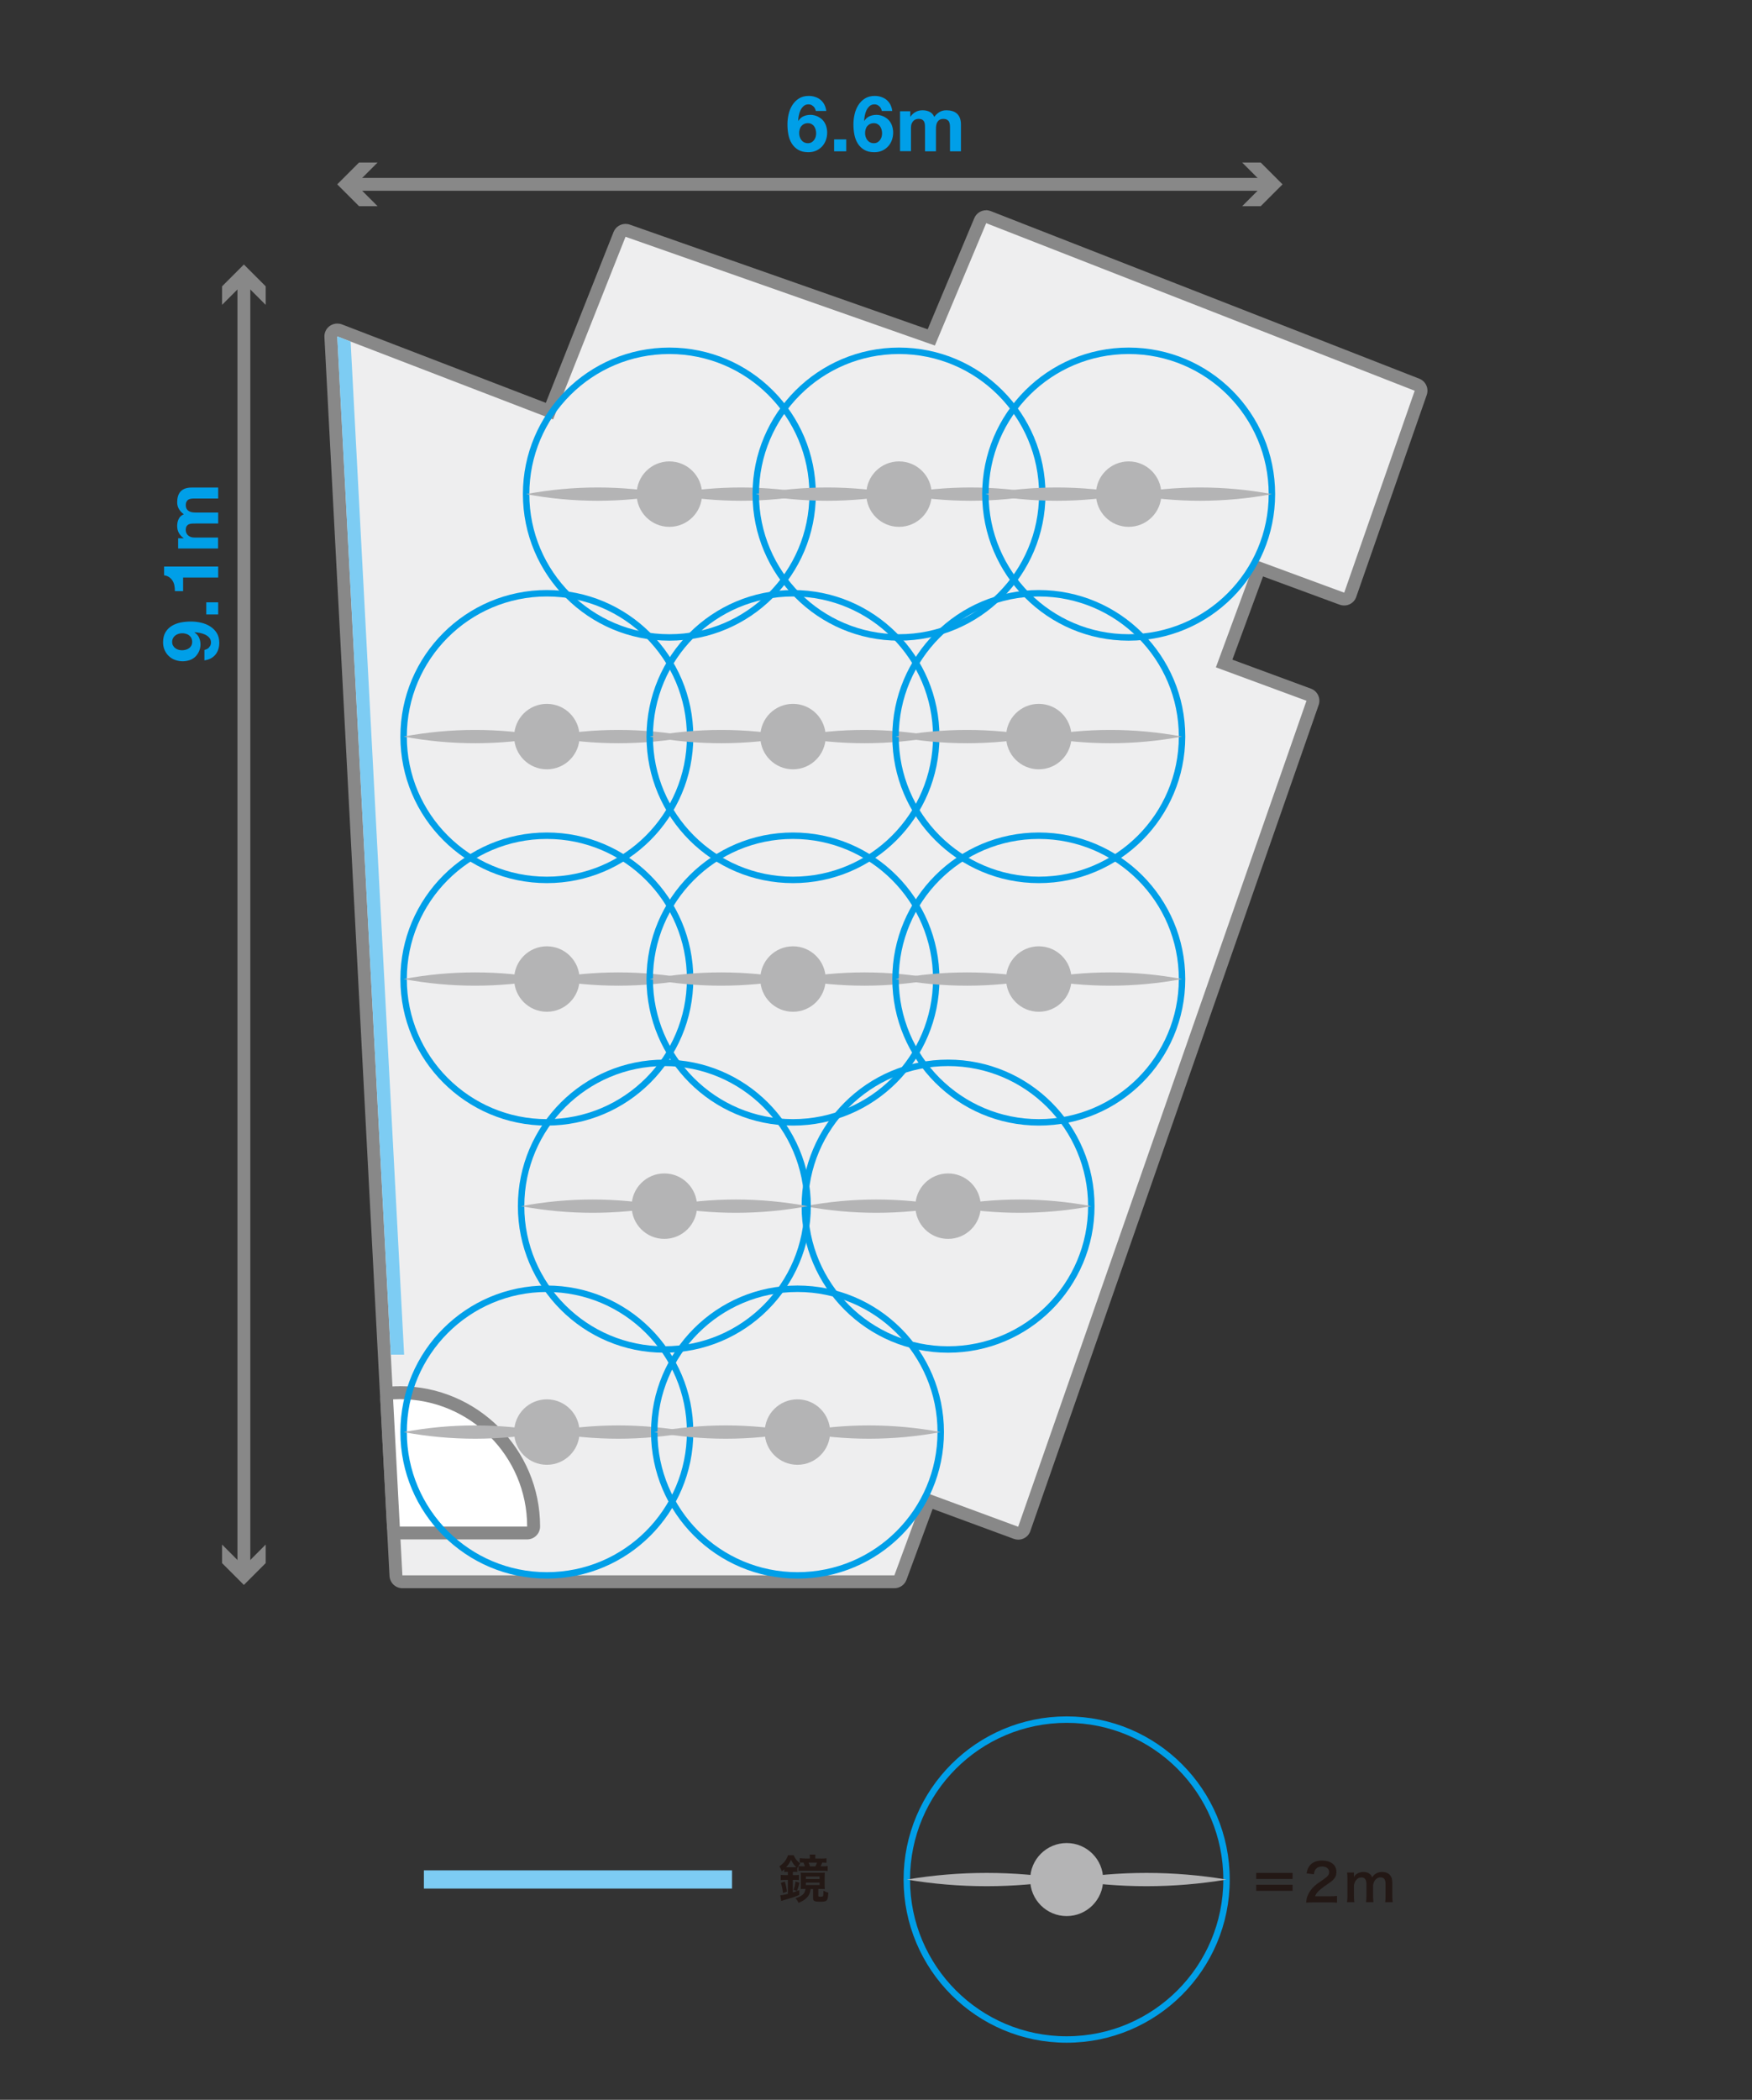 <?xml version="1.0" encoding="UTF-8"?>
<svg id="_レイヤー_2" data-name="レイヤー 2" xmlns="http://www.w3.org/2000/svg" viewBox="0 0 272.13 325.98">
  <rect x="0" y="0" width="272.13" height="325.98" fill="#333333" stroke="none"/>
  <defs>
    <style>
      .cls-1, .cls-2, .cls-3 {
        fill: none;
      }

      .cls-1, .cls-4, .cls-5, .cls-6, .cls-7, .cls-8, .cls-9, .cls-10 {
        stroke-width: 0px;
      }

      .cls-2 {
        stroke: #888;
        stroke-width: 2px;
      }

      .cls-2, .cls-3 {
        stroke-miterlimit: 10;
      }

      .cls-3 {
        stroke: #009fe8;
      }

      .cls-4 {
        fill: #888;
      }

      .cls-5 {
        fill: #231815;
      }

      .cls-6 {
        fill: #b4b4b5;
      }

      .cls-7 {
        fill: #7dccf3;
      }

      .cls-8 {
        fill: #fff;
      }

      .cls-9 {
        fill: #eeeeef;
      }

      .cls-10 {
        fill: #009fe8;
      }
    </style>
  </defs>
  <g id="_ガイド" data-name="ガイド">
    <rect class="cls-1" width="272.13" height="325.98"/>
  </g>
  <g id="_5studio" data-name="5studio">
    <g>
      <g>
        <path class="cls-9" d="M62.5,245.55c-.53,0-.97-.42-1-.95l-10.11-192.33c-.02-.34.14-.66.41-.86.17-.13.38-.19.59-.19.12,0,.24.02.36.07l32.6,12.54,10.89-27.44c.16-.39.53-.63.93-.63.11,0,.22.02.33.06l47.16,16.56,7.61-18.12c.16-.38.53-.61.92-.61.12,0,.24.02.36.07l66.57,26.02c.5.2.76.75.58,1.26l-10.95,31.35c-.09.25-.28.46-.52.57-.13.06-.28.1-.43.1-.12,0-.23-.02-.35-.06l-12.85-4.74-5.46,14.8,13.13,4.84c.51.19.78.75.6,1.27l-44.78,128.23c-.09.25-.28.46-.52.57-.13.06-.28.1-.43.1-.12,0-.23-.02-.35-.06l-13.54-4.99-4.4,11.94c-.15.39-.52.65-.94.65H62.5Z"/>
        <path class="cls-4" d="M153.17,34.64l66.57,26.02-10.95,31.35-13.78-5.08-6.15,16.67,14.07,5.19-44.78,128.23-14.48-5.34-4.75,12.88H62.5l-10.11-192.33,33.52,12.89,11.25-28.36,48.05,16.88,7.97-18.99M153.17,32.64c-.78,0-1.52.46-1.84,1.23l-7.24,17.25-46.27-16.25c-.22-.08-.44-.11-.66-.11-.8,0-1.55.48-1.86,1.26l-10.52,26.52-31.67-12.18c-.23-.09-.48-.13-.72-.13-.42,0-.83.13-1.18.38-.55.4-.86,1.05-.82,1.72l10.11,192.33c.06,1.06.93,1.9,2,1.9h76.42c.84,0,1.59-.52,1.88-1.31l4.06-11,12.61,4.65c.22.08.46.12.69.12.29,0,.58-.06.85-.19.49-.23.86-.64,1.03-1.15l44.78-128.23c.36-1.03-.17-2.16-1.2-2.54l-12.2-4.5,4.76-12.92,11.91,4.39c.22.08.46.12.69.12.29,0,.58-.06.85-.19.49-.23.86-.64,1.03-1.15l10.95-31.35c.35-1.02-.16-2.13-1.16-2.52l-66.57-26.02c-.24-.09-.49-.14-.73-.14h0Z"/>
      </g>
      <g>
        <path class="cls-8" d="M62.1,237.99c-.53,0-.97-.42-1-.95l-1.04-19.75c-.01-.27.08-.52.26-.72s.43-.32.69-.33c.36-.02.72-.03,1.09-.03,11.46,0,20.78,9.32,20.78,20.78,0,.55-.45,1-1,1h-19.78Z"/>
        <path class="cls-4" d="M62.1,217.21c10.92,0,19.78,8.85,19.78,19.78h-19.78l-1.04-19.75c.34-.02.69-.03,1.04-.03M62.1,215.21c-.38,0-.76,0-1.14.03-.53.03-1.03.26-1.38.66-.36.39-.54.91-.51,1.44l1.04,19.75c.06,1.06.93,1.89,2,1.89h19.78c1.1,0,2-.9,2-2,0-12.01-9.77-21.78-21.78-21.78h0Z"/>
      </g>
      <polygon class="cls-7" points="60.7 210.3 62.77 210.3 54.46 53.03 52.38 52.22 60.7 210.3"/>
    </g>
    <g>
      <rect class="cls-7" x="88.35" y="267.86" width="2.83" height="47.86" transform="translate(381.56 202.01) rotate(90)"/>
      <path class="cls-5" d="M122.29,290.59c-.17,0-.32,0-.47.03v-.44c-.14.14-.2.19-.38.34-.12-.34-.2-.5-.38-.78.68-.48,1.11-1.03,1.34-1.73h.87c.25.57.5.88,1.02,1.28-.18.24-.32.46-.45.74v.58c-.14-.02-.26-.02-.47-.02h-.22v.51h.3c.28,0,.44,0,.64-.04v.82c-.18-.03-.34-.04-.64-.04h-.3v1.95c.35-.11.52-.17,1-.35v.74c-.7.3-1.06.42-2.16.74-.3.08-.5.15-.64.2l-.16-.89c.34-.02.67-.09,1.19-.22v-2.17h-.36c-.31,0-.54.02-.75.04v-.82c.19.02.44.04.76.04h.35v-.51h-.1ZM121.62,293.89c-.06-.56-.14-.98-.33-1.58l.6-.21c.18.56.26.91.35,1.56l-.62.22ZM123.38,289.87c.14,0,.18,0,.29,0-.36-.36-.54-.62-.8-1.13-.26.51-.42.76-.76,1.14h1.27ZM123.26,293.39c.17-.48.24-.79.3-1.3l.61.19c-.1.49-.22.86-.38,1.29l-.54-.18ZM125.06,293.24c-.24,0-.43,0-.69.02.02-.16.02-.28.02-.58v-1.34c0-.28,0-.44-.03-.63.22.02.43.02.77.02h2.25c.35,0,.5,0,.74-.02-.02.18-.03.29-.03.6v1.32c0,.31,0,.46.03.64-.18-.02-.37-.02-.67-.02h-.35v1.04c0,.14.04.16.36.16.25,0,.34-.03.38-.11.04-.09.06-.34.06-.82.29.16.5.24.76.29-.08,1.32-.16,1.42-1.3,1.42-.84,0-1.07-.11-1.07-.52v-1.45h-.37c-.11.59-.21.85-.44,1.16-.18.22-.46.47-.75.65-.21.13-.37.2-.71.33-.1-.27-.25-.48-.46-.72,1.06-.33,1.42-.66,1.56-1.42h-.06ZM127.51,288.53c.38,0,.62,0,.86-.05v.7c-.24-.02-.29-.02-.65-.03-.08.21-.16.38-.26.58h.28c.41,0,.6,0,.82-.04v.77c-.27-.03-.48-.04-.9-.04h-2.81c-.34,0-.6,0-.82.03v-.75c.17.02.42.03.77.03h.22c-.07-.23-.14-.39-.22-.58h-.08c-.22,0-.35,0-.5.02v-.7c.26.03.51.05.86.05h.71v-.13c0-.18,0-.33-.03-.48h.9c-.02.14-.03.28-.03.48v.13h.9ZM125.17,291.7h2.13v-.38h-2.13v.38ZM125.17,292.64h2.13v-.38h-2.13v.38ZM126.65,289.74c.12-.23.15-.32.25-.58h-1.31c.11.24.16.36.22.58h.84Z"/>
    </g>
    <g>
      <circle class="cls-3" cx="165.68" cy="291.79" r="24.83"/>
      <g>
        <circle class="cls-6" cx="165.68" cy="291.79" r="5.67"/>
        <g>
          <path class="cls-6" d="M190.51,291.79c-8.21,1.37-16.62,1.38-24.83,0,8.2-1.38,16.62-1.37,24.83,0h0Z"/>
          <path class="cls-6" d="M165.68,291.79c-8.21,1.37-16.62,1.38-24.83,0,8.2-1.38,16.62-1.37,24.83,0h0Z"/>
        </g>
      </g>
    </g>
    <g>
      <circle class="cls-3" cx="84.94" cy="222.32" r="22.25"/>
      <g>
        <circle class="cls-6" cx="84.94" cy="222.32" r="5.08"/>
        <g>
          <path class="cls-6" d="M107.19,222.32c-7.34,1.37-14.91,1.38-22.25,0,7.34-1.38,14.91-1.37,22.25,0h0Z"/>
          <path class="cls-6" d="M84.94,222.32c-7.34,1.37-14.91,1.38-22.25,0,7.34-1.38,14.91-1.37,22.25,0h0Z"/>
        </g>
      </g>
    </g>
    <g>
      <g>
        <circle class="cls-3" cx="84.94" cy="151.99" r="22.25"/>
        <g>
          <circle class="cls-6" cx="84.94" cy="151.99" r="5.08"/>
          <g>
            <path class="cls-6" d="M107.19,151.99c-7.34,1.37-14.91,1.38-22.25,0,7.34-1.38,14.91-1.37,22.25,0h0Z"/>
            <path class="cls-6" d="M84.94,151.99c-7.34,1.37-14.91,1.38-22.25,0,7.34-1.38,14.91-1.37,22.25,0h0Z"/>
          </g>
        </g>
      </g>
      <g>
        <circle class="cls-3" cx="123.17" cy="151.99" r="22.25"/>
        <g>
          <circle class="cls-6" cx="123.17" cy="151.99" r="5.08"/>
          <g>
            <path class="cls-6" d="M145.42,151.99c-7.34,1.37-14.91,1.38-22.25,0,7.34-1.38,14.91-1.37,22.25,0h0Z"/>
            <path class="cls-6" d="M123.17,151.99c-7.34,1.37-14.91,1.38-22.25,0,7.34-1.38,14.91-1.37,22.25,0h0Z"/>
          </g>
        </g>
      </g>
      <g>
        <circle class="cls-3" cx="161.35" cy="151.99" r="22.25"/>
        <g>
          <circle class="cls-6" cx="161.35" cy="151.99" r="5.08"/>
          <g>
            <path class="cls-6" d="M183.6,151.99c-7.34,1.37-14.91,1.38-22.25,0,7.34-1.38,14.91-1.37,22.25,0h0Z"/>
            <path class="cls-6" d="M161.35,151.99c-7.34,1.37-14.91,1.38-22.25,0,7.34-1.38,14.91-1.37,22.25,0h0Z"/>
          </g>
        </g>
      </g>
    </g>
    <g>
      <g>
        <circle class="cls-3" cx="84.94" cy="114.35" r="22.25"/>
        <g>
          <circle class="cls-6" cx="84.94" cy="114.35" r="5.08"/>
          <g>
            <path class="cls-6" d="M107.19,114.35c-7.34,1.37-14.91,1.38-22.25,0,7.34-1.38,14.91-1.37,22.25,0h0Z"/>
            <path class="cls-6" d="M84.94,114.35c-7.34,1.37-14.91,1.38-22.25,0,7.34-1.38,14.91-1.37,22.25,0h0Z"/>
          </g>
        </g>
      </g>
      <g>
        <circle class="cls-3" cx="123.17" cy="114.35" r="22.25"/>
        <g>
          <circle class="cls-6" cx="123.17" cy="114.35" r="5.08"/>
          <g>
            <path class="cls-6" d="M145.42,114.35c-7.34,1.37-14.91,1.38-22.25,0,7.34-1.38,14.91-1.37,22.25,0h0Z"/>
            <path class="cls-6" d="M123.17,114.35c-7.34,1.37-14.91,1.38-22.25,0,7.34-1.38,14.91-1.37,22.25,0h0Z"/>
          </g>
        </g>
      </g>
      <g>
        <circle class="cls-3" cx="161.35" cy="114.35" r="22.25"/>
        <g>
          <circle class="cls-6" cx="161.35" cy="114.35" r="5.08"/>
          <g>
            <path class="cls-6" d="M183.6,114.35c-7.34,1.37-14.91,1.38-22.25,0,7.34-1.38,14.91-1.37,22.25,0h0Z"/>
            <path class="cls-6" d="M161.35,114.35c-7.34,1.37-14.91,1.38-22.25,0,7.34-1.38,14.91-1.37,22.25,0h0Z"/>
          </g>
        </g>
      </g>
    </g>
    <g>
      <circle class="cls-3" cx="103.97" cy="76.71" r="22.25"/>
      <g>
        <circle class="cls-6" cx="103.97" cy="76.71" r="5.08"/>
        <g>
          <path class="cls-6" d="M126.23,76.71c-7.34,1.37-14.91,1.38-22.25,0,7.34-1.38,14.91-1.37,22.25,0h0Z"/>
          <path class="cls-6" d="M103.97,76.71c-7.34,1.37-14.91,1.38-22.25,0,7.34-1.38,14.91-1.37,22.25,0h0Z"/>
        </g>
      </g>
    </g>
    <g>
      <circle class="cls-3" cx="139.64" cy="76.71" r="22.25"/>
      <g>
        <circle class="cls-6" cx="139.64" cy="76.71" r="5.08"/>
        <g>
          <path class="cls-6" d="M161.89,76.71c-7.34,1.37-14.91,1.38-22.25,0,7.34-1.38,14.91-1.37,22.25,0h0Z"/>
          <path class="cls-6" d="M139.64,76.71c-7.34,1.37-14.91,1.38-22.25,0,7.34-1.38,14.91-1.37,22.25,0h0Z"/>
        </g>
      </g>
    </g>
    <g>
      <circle class="cls-3" cx="175.31" cy="76.71" r="22.25"/>
      <g>
        <circle class="cls-6" cx="175.31" cy="76.71" r="5.08"/>
        <g>
          <path class="cls-6" d="M197.56,76.71c-7.34,1.37-14.91,1.38-22.25,0,7.34-1.38,14.91-1.37,22.25,0h0Z"/>
          <path class="cls-6" d="M175.31,76.71c-7.34,1.37-14.91,1.38-22.25,0,7.34-1.38,14.91-1.37,22.25,0h0Z"/>
        </g>
      </g>
    </g>
    <g>
      <circle class="cls-3" cx="123.87" cy="222.32" r="22.25"/>
      <g>
        <circle class="cls-6" cx="123.86" cy="222.32" r="5.08"/>
        <g>
          <path class="cls-6" d="M146.12,222.32c-7.34,1.37-14.91,1.38-22.25,0,7.34-1.38,14.91-1.37,22.25,0h0Z"/>
          <path class="cls-6" d="M123.87,222.32c-7.34,1.37-14.91,1.38-22.25,0,7.34-1.38,14.91-1.37,22.25,0h0Z"/>
        </g>
      </g>
    </g>
    <g>
      <circle class="cls-3" cx="147.26" cy="187.25" r="22.25"/>
      <g>
        <circle class="cls-6" cx="147.26" cy="187.25" r="5.08"/>
        <g>
          <path class="cls-6" d="M169.51,187.25c-7.34,1.37-14.91,1.38-22.25,0,7.34-1.38,14.91-1.37,22.25,0h0Z"/>
          <path class="cls-6" d="M147.26,187.25c-7.34,1.37-14.91,1.38-22.25,0,7.34-1.38,14.91-1.37,22.25,0h0Z"/>
        </g>
      </g>
    </g>
    <g>
      <circle class="cls-3" cx="103.19" cy="187.25" r="22.25"/>
      <g>
        <circle class="cls-6" cx="103.19" cy="187.25" r="5.08"/>
        <g>
          <path class="cls-6" d="M125.44,187.25c-7.34,1.37-14.91,1.38-22.25,0,7.34-1.38,14.91-1.37,22.25,0h0Z"/>
          <path class="cls-6" d="M103.19,187.25c-7.34,1.37-14.91,1.38-22.25,0,7.34-1.38,14.91-1.37,22.25,0h0Z"/>
        </g>
      </g>
    </g>
    <g>
      <path class="cls-5" d="M200.77,290.76v.94h-5.65v-.94h5.65ZM200.77,292.6v.94h-5.65v-.94h5.65Z"/>
      <path class="cls-5" d="M203.9,295.34c-.62,0-.75,0-1.03.04.05-.46.1-.74.21-1.02.22-.58.58-1.09,1.09-1.57.28-.25.52-.43,1.32-.97.74-.5.96-.77.96-1.18,0-.54-.42-.88-1.1-.88-.46,0-.82.16-1.02.47-.14.19-.19.37-.25.74l-1.14-.14c.11-.61.26-.94.55-1.28.4-.46,1.03-.71,1.83-.71,1.4,0,2.26.67,2.26,1.77,0,.53-.18.91-.57,1.28-.22.21-.3.27-1.34.98-.35.25-.75.58-.95.8-.24.26-.34.42-.46.72h2.24c.5,0,.9-.02,1.17-.06v1.05c-.38-.03-.7-.05-1.21-.05h-2.57Z"/>
      <path class="cls-5" d="M209.23,295.29c.04-.34.06-.61.06-1.04v-2.51c0-.5-.02-.74-.06-1.04h1.07v.41s0,.17,0,.3c.23-.49.82-.8,1.49-.8.43,0,.78.12,1.03.36.14.13.21.23.3.48.27-.36.42-.5.67-.63.26-.14.54-.21.89-.21.51,0,.93.16,1.2.46.26.29.38.65.38,1.22v1.97c0,.45.02.71.06,1.04h-1.17c.05-.33.06-.57.06-1.04v-1.79c0-.7-.25-1.02-.78-1.02-.26,0-.46.07-.66.24-.28.24-.41.5-.5.99v1.58c0,.44.02.71.06,1.04h-1.15c.05-.34.06-.58.06-1.04v-1.79c0-.67-.26-1.01-.78-1.01-.34,0-.61.14-.82.42-.18.23-.26.42-.34.8v1.58c0,.43.02.67.06,1.04h-1.13Z"/>
    </g>
    <g>
      <path class="cls-10" d="M126.32,16.51c-.2-.21-.45-.31-.74-.31s-.56.09-.76.27c-.2.18-.37.4-.49.66-.12.26-.21.54-.26.83-.06.3-.09.56-.1.79l.02.02c.23-.34.5-.58.82-.72.31-.14.67-.22,1.08-.22.36,0,.71.08,1.06.23.34.16.64.37.88.63.22.26.39.55.49.88.1.33.16.66.16,1,0,.43-.07.83-.21,1.21-.14.37-.34.7-.6.97-.26.28-.57.49-.93.65-.36.16-.76.23-1.2.23-.63,0-1.16-.13-1.57-.38s-.75-.58-1-.99c-.25-.41-.42-.87-.52-1.39-.1-.52-.14-1.04-.14-1.58s.06-1.04.18-1.56.31-.99.58-1.41c.26-.42.6-.76,1.02-1.03.42-.26.92-.4,1.52-.4.36,0,.7.05,1.01.16.31.1.59.25.83.45.24.2.44.44.59.73.15.29.25.62.3,1h-1.62c-.06-.28-.18-.52-.38-.73ZM124.89,19.25c-.17.08-.31.2-.43.34s-.2.31-.25.5c-.06.19-.08.39-.08.59,0,.19.03.38.09.57s.15.36.26.5c.12.15.26.27.43.35.17.09.36.13.58.13s.39-.04.55-.13c.16-.09.29-.2.4-.35s.2-.31.25-.49.08-.37.08-.56-.03-.39-.08-.58-.13-.36-.23-.5c-.1-.15-.24-.27-.4-.36-.16-.09-.35-.14-.57-.14s-.42.04-.59.13Z"/>
      <path class="cls-10" d="M131.44,21.64v1.85h-1.88v-1.85h1.88Z"/>
      <path class="cls-10" d="M136.57,16.51c-.2-.21-.45-.31-.74-.31s-.56.09-.76.27c-.2.18-.37.4-.49.66-.12.26-.21.54-.26.83-.06.3-.09.56-.1.79l.02.02c.23-.34.5-.58.82-.72.31-.14.67-.22,1.08-.22.36,0,.71.08,1.06.23.34.16.64.37.88.63.22.26.39.55.49.88.1.33.16.66.16,1,0,.43-.07.83-.21,1.21-.14.37-.34.7-.6.97-.26.28-.57.49-.93.65-.36.16-.76.23-1.2.23-.63,0-1.16-.13-1.57-.38s-.75-.58-1-.99c-.25-.41-.42-.87-.52-1.39-.1-.52-.14-1.04-.14-1.58s.06-1.04.18-1.56.31-.99.58-1.41c.26-.42.6-.76,1.02-1.03.42-.26.92-.4,1.52-.4.36,0,.7.05,1.01.16.31.1.59.25.83.45.24.2.44.44.59.73.15.29.25.62.3,1h-1.62c-.06-.28-.18-.52-.38-.73ZM135.13,19.25c-.17.08-.31.2-.43.34s-.2.31-.25.5c-.06.19-.08.39-.08.59,0,.19.03.38.09.57s.15.36.26.5c.12.15.26.27.43.35.17.09.36.13.58.13s.39-.04.55-.13c.16-.09.29-.2.4-.35s.2-.31.25-.49.08-.37.08-.56-.03-.39-.08-.58-.13-.36-.23-.5c-.1-.15-.24-.27-.4-.36-.16-.09-.35-.14-.57-.14s-.42.04-.59.13Z"/>
      <path class="cls-10" d="M141.39,17.28v.84h.02c.22-.32.49-.57.81-.74.32-.18.68-.26,1.09-.26s.75.08,1.07.23c.32.15.57.42.74.8.18-.27.43-.51.75-.72.32-.21.69-.31,1.12-.31.33,0,.63.04.91.12.28.08.52.21.72.38.2.18.36.41.47.69.11.28.17.63.17,1.03v4.15h-1.7v-3.52c0-.21,0-.4-.02-.59-.02-.18-.06-.34-.13-.48-.07-.14-.18-.24-.32-.32-.14-.08-.33-.12-.57-.12s-.43.05-.58.14c-.15.09-.26.21-.35.36s-.14.32-.17.5-.04.38-.04.57v3.46h-1.7v-3.48c0-.18,0-.37-.01-.55,0-.18-.04-.35-.1-.5-.06-.15-.16-.27-.3-.37-.14-.09-.35-.14-.62-.14-.08,0-.19.02-.32.05-.13.04-.26.1-.38.2s-.23.24-.32.43-.13.43-.13.74v3.6h-1.7v-6.2h1.61Z"/>
    </g>
    <g>
      <path class="cls-10" d="M32.46,100.5c.21-.2.31-.45.31-.74,0-.31-.09-.57-.27-.77-.18-.2-.4-.36-.66-.48-.26-.12-.54-.21-.83-.26-.3-.05-.56-.09-.79-.1l-.02.02c.34.23.58.5.72.82.14.31.22.67.22,1.08,0,.36-.08.71-.23,1.06-.16.34-.37.64-.63.88-.26.22-.55.39-.88.49-.33.1-.66.16-1,.16-.43,0-.83-.07-1.21-.21s-.7-.34-.97-.6c-.28-.26-.49-.57-.65-.93-.16-.36-.24-.76-.24-1.2,0-.64.13-1.17.38-1.58s.58-.74,1-.99.88-.42,1.4-.52c.52-.1,1.04-.14,1.57-.14s1.04.06,1.56.18.99.31,1.41.58.76.6,1.02,1.02.39.92.39,1.52c0,.36-.05.7-.15,1.01-.1.31-.25.59-.45.83-.2.24-.44.44-.73.59-.29.15-.62.25-.98.3v-1.62c.28-.06.52-.18.73-.38ZM29.72,99.06c-.08-.17-.2-.31-.34-.42-.14-.11-.31-.2-.5-.25-.19-.06-.39-.08-.59-.08-.19,0-.38.03-.57.09-.19.06-.36.15-.5.26-.15.12-.27.26-.35.43-.09.17-.13.36-.13.58,0,.2.04.38.13.54.09.16.2.3.35.41s.31.2.49.25.37.08.56.08.39-.03.58-.08c.19-.05.36-.13.5-.23.15-.1.27-.24.36-.4.09-.16.14-.35.14-.57,0-.23-.04-.43-.13-.6Z"/>
      <path class="cls-10" d="M32.04,93.51h1.85v1.88h-1.85v-1.88Z"/>
      <path class="cls-10" d="M33.89,89.66h-5.45v2.11h-1.28c0-.3-.01-.58-.07-.86-.05-.28-.14-.52-.28-.74-.13-.22-.31-.41-.52-.56-.22-.15-.48-.25-.8-.3v-1.36h8.4v1.7Z"/>
      <path class="cls-10" d="M27.68,83.56h.84v-.02c-.32-.22-.57-.49-.74-.81-.18-.32-.26-.68-.26-1.09s.08-.75.23-1.07c.15-.32.42-.57.8-.74-.27-.18-.51-.43-.72-.75-.21-.32-.31-.69-.31-1.12,0-.33.04-.63.12-.91.08-.28.21-.52.38-.72.18-.2.41-.36.69-.47.28-.11.63-.17,1.03-.17h4.15v1.7h-3.52c-.21,0-.4,0-.59.02-.18.02-.34.06-.48.13-.14.07-.24.18-.32.32-.08.14-.12.33-.12.57s.05.43.14.58c.09.15.21.26.36.35s.32.14.5.17.38.04.57.04h3.46v1.7h-3.48c-.18,0-.37,0-.55.01-.18,0-.35.04-.5.1-.15.06-.27.16-.37.3-.09.14-.14.35-.14.62,0,.08.02.19.05.32.04.13.1.26.2.38s.24.23.43.32.43.13.74.13h3.6v1.7h-6.2v-1.61Z"/>
    </g>
    <g>
      <line class="cls-2" x1="37.88" y1="43.35" x2="37.88" y2="243.77"/>
      <polygon class="cls-4" points="34.49 47.33 37.88 43.94 41.27 47.33 41.27 44.45 37.88 41.06 34.49 44.45 34.49 47.33"/>
      <polygon class="cls-4" points="34.49 239.78 37.88 243.18 41.27 239.78 41.27 242.66 37.88 246.05 34.49 242.66 34.49 239.78"/>
    </g>
    <g>
      <line class="cls-2" x1="196.92" y1="28.62" x2="54.67" y2="28.62"/>
      <polygon class="cls-4" points="192.94 25.23 196.33 28.62 192.94 32.01 195.82 32.01 199.21 28.62 195.82 25.23 192.94 25.23"/>
      <polygon class="cls-4" points="58.65 25.23 55.26 28.62 58.65 32.01 55.77 32.01 52.38 28.62 55.77 25.23 58.65 25.23"/>
    </g>
  </g>
</svg>
